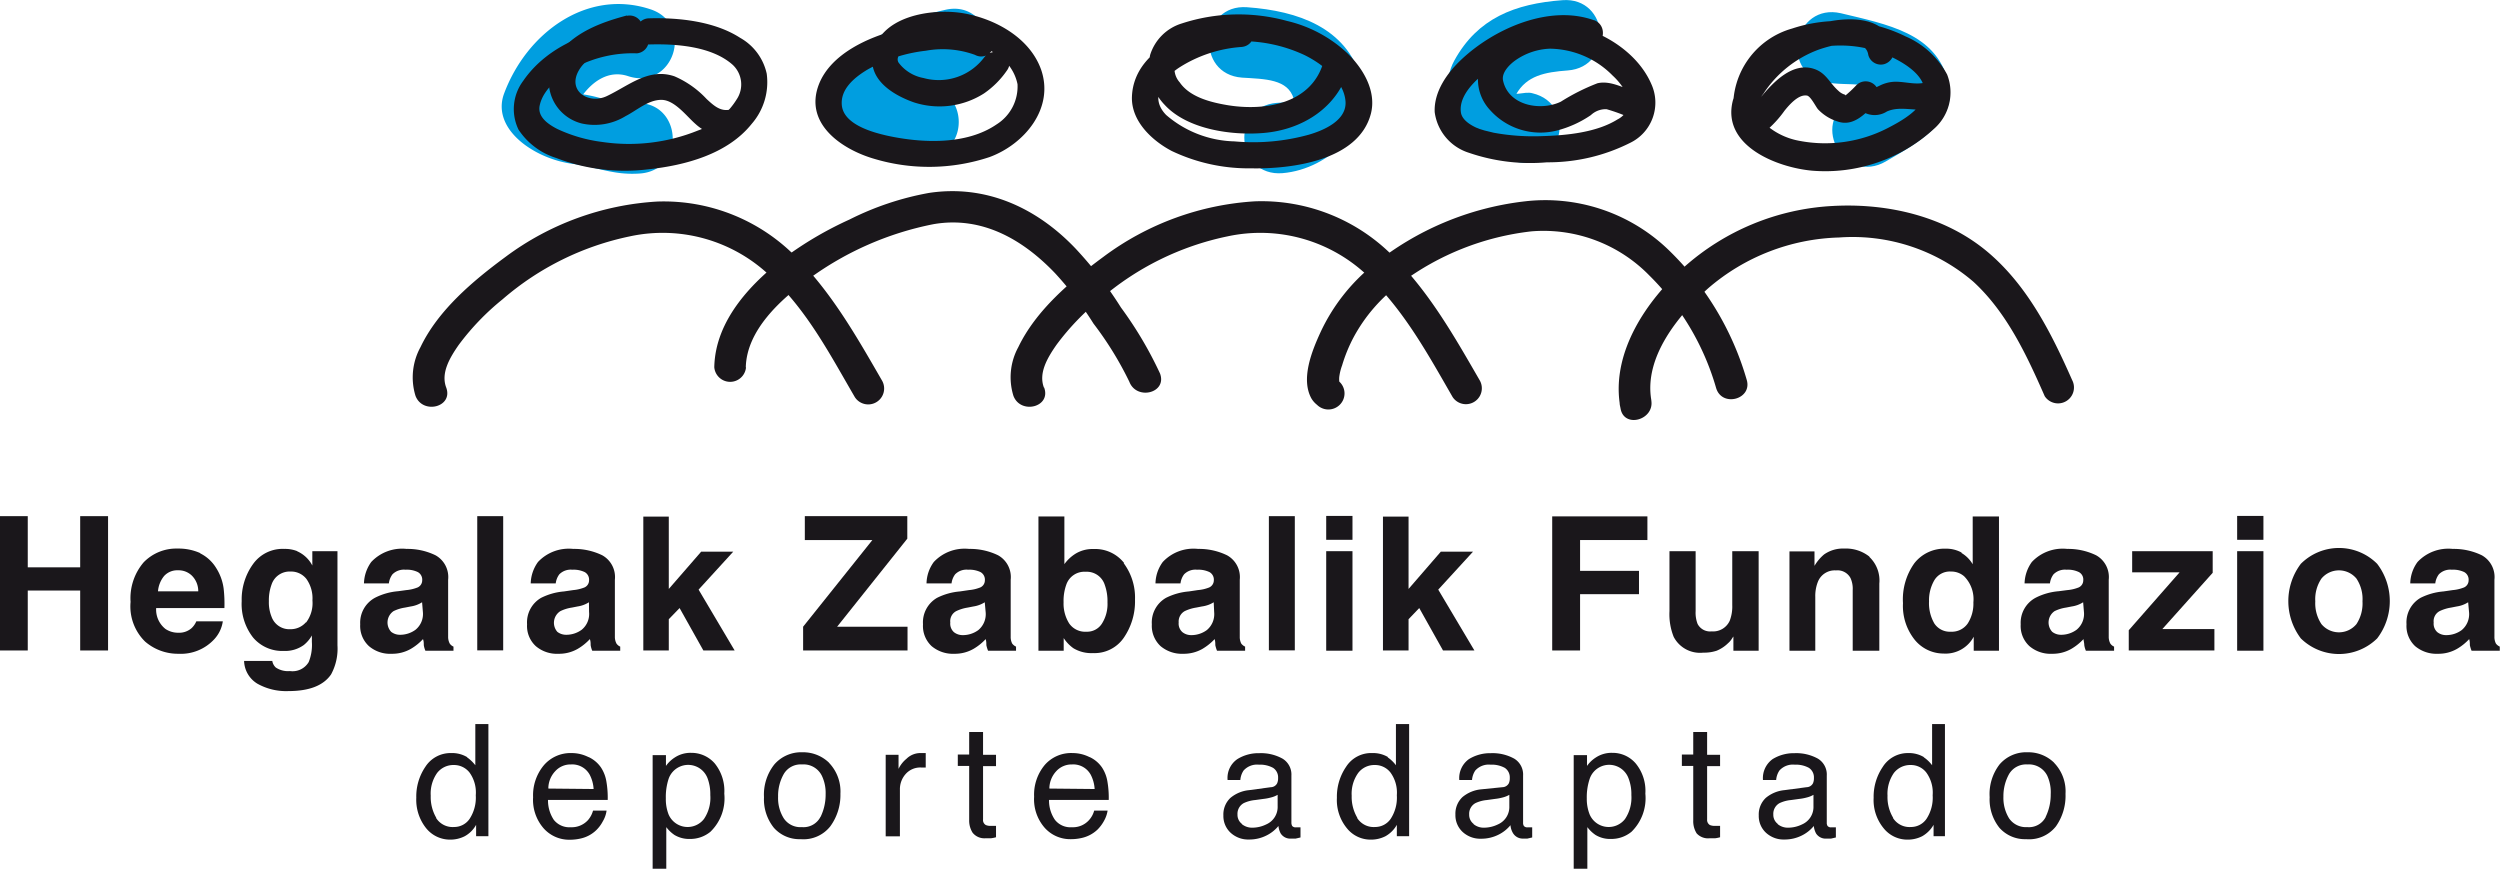 <svg id="Capa_1" data-name="Capa 1" xmlns="http://www.w3.org/2000/svg" viewBox="0 0 219.8 76.37"><defs><style>.cls-1{fill:#1a171b;}.cls-2{fill:#009ee0;}.cls-3{fill:none;stroke:#009ee0;stroke-miterlimit:3.86;stroke-width:0.41px;}</style></defs><polygon class="cls-1" points="7.05 45.38 7.05 49.88 2.44 49.88 2.44 45.38 0 45.38 0 57.19 2.44 57.19 2.44 51.92 7.05 51.92 7.05 57.19 9.5 57.19 9.5 45.38 7.05 45.38"/><path class="cls-1" d="M17.58,48.43A3.42,3.42,0,0,1,19,49.72a4.42,4.42,0,0,1,.66,1.8,11.63,11.63,0,0,1,.07,1.73h-6a2.17,2.17,0,0,0,.82,1.84,2,2,0,0,0,1.14.33,1.65,1.65,0,0,0,1.15-.4,1.77,1.77,0,0,0,.42-.6h2.33A2.93,2.93,0,0,1,18.83,56a4,4,0,0,1-3.14,1.27,4.41,4.41,0,0,1-2.93-1.07,4.33,4.33,0,0,1-1.28-3.49,4.86,4.86,0,0,1,1.15-3.48,4,4,0,0,1,3-1.21,4.66,4.66,0,0,1,2,.41m-3.2,2a2.44,2.44,0,0,0-.54,1.35h3.54a1.92,1.92,0,0,0-.55-1.37,1.67,1.67,0,0,0-1.22-.48,1.57,1.57,0,0,0-1.23.5" transform="translate(0 0.21)"/><path class="cls-1" d="M26.11,48.25a2.77,2.77,0,0,1,1.35,1.26V48.25h2.21v8.28a4.73,4.73,0,0,1-.56,2.55q-1,1.47-3.75,1.47a5.15,5.15,0,0,1-2.73-.65,2.42,2.42,0,0,1-1.17-2h2.48a1,1,0,0,0,.31.58,1.93,1.93,0,0,0,1.24.31A1.65,1.65,0,0,0,27.14,58a4,4,0,0,0,.28-1.78v-.56a2.91,2.91,0,0,1-.71.84,2.8,2.8,0,0,1-1.77.52,3.35,3.35,0,0,1-2.69-1.18,4.77,4.77,0,0,1-1-3.2,5.32,5.32,0,0,1,1-3.26A3.19,3.19,0,0,1,25,48.05a2.9,2.9,0,0,1,1.14.2m.78,6.26a2.82,2.82,0,0,0,.55-1.93,2.94,2.94,0,0,0-.53-1.89,1.71,1.71,0,0,0-1.4-.65,1.67,1.67,0,0,0-1.66,1.13,4,4,0,0,0-.24,1.48A3.35,3.35,0,0,0,23.87,54a1.66,1.66,0,0,0,1.66,1.11,1.78,1.78,0,0,0,1.36-.6" transform="translate(0 0.21)"/><path class="cls-1" d="M35.73,51.67a3.38,3.38,0,0,0,.9-.2.68.68,0,0,0,.49-.65.76.76,0,0,0-.38-.73,2.19,2.19,0,0,0-1.08-.21,1.42,1.42,0,0,0-1.15.4,1.63,1.63,0,0,0-.32.8H32a3.36,3.36,0,0,1,.64-1.88,3.72,3.72,0,0,1,3.11-1.15,5.62,5.62,0,0,1,2.54.56,2.19,2.19,0,0,1,1.11,2.15v4c0,.28,0,.62,0,1a1.26,1.26,0,0,0,.14.61.75.75,0,0,0,.33.27V57H37.4a2,2,0,0,1-.14-.49c0-.16,0-.34-.07-.53a4.64,4.64,0,0,1-1.09.87,3.28,3.28,0,0,1-1.66.42,2.86,2.86,0,0,1-2-.67,2.4,2.4,0,0,1-.77-1.92A2.49,2.49,0,0,1,33,52.33a5.47,5.47,0,0,1,2-.56Zm1.38,1.07a2.54,2.54,0,0,1-1,.37l-.51.1a3.43,3.43,0,0,0-1,.31,1.21,1.21,0,0,0-.21,1.82,1.25,1.25,0,0,0,.79.26,2.29,2.29,0,0,0,1.35-.44,1.79,1.79,0,0,0,.65-1.57Z" transform="translate(0 0.21)"/><rect class="cls-1" x="41.96" y="45.38" width="2.28" height="11.8"/><path class="cls-1" d="M50.4,51.67a3.38,3.38,0,0,0,.9-.2.68.68,0,0,0,.49-.65.76.76,0,0,0-.38-.73,2.24,2.24,0,0,0-1.09-.21,1.41,1.41,0,0,0-1.14.4,1.63,1.63,0,0,0-.32.8h-2.2a3.36,3.36,0,0,1,.64-1.88,3.71,3.71,0,0,1,3.1-1.15,5.63,5.63,0,0,1,2.55.56,2.19,2.19,0,0,1,1.11,2.15v4c0,.28,0,.62,0,1a1.26,1.26,0,0,0,.14.61.75.75,0,0,0,.33.27V57H52.07a2,2,0,0,1-.14-.49c0-.16,0-.34-.07-.53a4.64,4.64,0,0,1-1.09.87,3.28,3.28,0,0,1-1.66.42,2.86,2.86,0,0,1-2-.67,2.4,2.4,0,0,1-.77-1.92,2.49,2.49,0,0,1,1.24-2.33,5.47,5.47,0,0,1,2-.56Zm1.38,1.07a2.54,2.54,0,0,1-1,.37l-.51.1a3.43,3.43,0,0,0-1,.31A1.21,1.21,0,0,0,49,55.34a1.25,1.25,0,0,0,.79.26,2.29,2.29,0,0,0,1.35-.44,1.79,1.79,0,0,0,.65-1.57Z" transform="translate(0 0.21)"/><polygon class="cls-1" points="56.56 45.42 58.8 45.42 58.8 51.78 61.65 48.5 64.47 48.5 61.42 51.84 64.59 57.19 61.84 57.19 59.75 53.46 58.8 54.44 58.8 57.19 56.56 57.19 56.56 45.42"/><polygon class="cls-1" points="70.61 55.1 76.7 47.48 70.76 47.48 70.76 45.38 79.77 45.38 79.77 47.36 73.6 55.1 79.79 55.1 79.79 57.19 70.61 57.19 70.61 55.1"/><path class="cls-1" d="M85.2,51.67a3.38,3.38,0,0,0,.9-.2.68.68,0,0,0,.49-.65.76.76,0,0,0-.38-.73,2.24,2.24,0,0,0-1.09-.21,1.4,1.4,0,0,0-1.14.4,1.63,1.63,0,0,0-.32.8h-2.2a3.28,3.28,0,0,1,.64-1.88,3.71,3.71,0,0,1,3.1-1.15,5.63,5.63,0,0,1,2.55.56,2.19,2.19,0,0,1,1.11,2.15v4c0,.28,0,.62,0,1a1.28,1.28,0,0,0,.13.61.85.85,0,0,0,.34.27V57H86.87a2.7,2.7,0,0,1-.15-.49c0-.16,0-.34-.06-.53a4.64,4.64,0,0,1-1.09.87,3.28,3.28,0,0,1-1.66.42,2.91,2.91,0,0,1-2-.67,2.42,2.42,0,0,1-.76-1.92,2.49,2.49,0,0,1,1.24-2.33,5.47,5.47,0,0,1,2-.56Zm1.38,1.07a2.54,2.54,0,0,1-1,.37l-.51.1a3.62,3.62,0,0,0-1,.31,1,1,0,0,0-.52,1,1,1,0,0,0,.32.85,1.23,1.23,0,0,0,.79.26,2.29,2.29,0,0,0,1.35-.44,1.82,1.82,0,0,0,.65-1.57Z" transform="translate(0 0.21)"/><path class="cls-1" d="M96.88,54.62a3.21,3.21,0,0,0,.49-1.87,4.22,4.22,0,0,0-.24-1.54,1.66,1.66,0,0,0-1.68-1.15,1.68,1.68,0,0,0-1.7,1.13,4.2,4.2,0,0,0-.24,1.55A3.28,3.28,0,0,0,94,54.6a1.71,1.71,0,0,0,1.52.73,1.54,1.54,0,0,0,1.36-.71m1.91-5.32a5.05,5.05,0,0,1,1,3.21,5.64,5.64,0,0,1-1,3.37,3.12,3.12,0,0,1-2.69,1.33,3.06,3.06,0,0,1-1.73-.43,3.32,3.32,0,0,1-.85-.89V57H91.3V45.2h2.28v4.19a3.48,3.48,0,0,1,1-.93,2.88,2.88,0,0,1,1.57-.4,3.24,3.24,0,0,1,2.69,1.24" transform="translate(0 0.21)"/><path class="cls-1" d="M105.32,51.67a3.38,3.38,0,0,0,.91-.2.69.69,0,0,0,.49-.65.76.76,0,0,0-.38-.73,2.24,2.24,0,0,0-1.09-.21,1.4,1.4,0,0,0-1.14.4,1.63,1.63,0,0,0-.32.8h-2.2a3.28,3.28,0,0,1,.64-1.88,3.7,3.7,0,0,1,3.1-1.15,5.63,5.63,0,0,1,2.55.56A2.19,2.19,0,0,1,109,50.76v4c0,.28,0,.62,0,1a1.28,1.28,0,0,0,.13.61.85.85,0,0,0,.34.27V57H107a2.7,2.7,0,0,1-.15-.49c0-.16,0-.34-.06-.53a4.85,4.85,0,0,1-1.09.87,3.3,3.3,0,0,1-1.66.42,2.91,2.91,0,0,1-2-.67,2.43,2.43,0,0,1-.77-1.92,2.49,2.49,0,0,1,1.25-2.33,5.47,5.47,0,0,1,2-.56Zm1.39,1.07a2.58,2.58,0,0,1-.44.22,2.73,2.73,0,0,1-.6.15l-.51.1a3.62,3.62,0,0,0-1,.31,1.05,1.05,0,0,0-.53,1,1,1,0,0,0,.33.85,1.23,1.23,0,0,0,.79.26,2.29,2.29,0,0,0,1.35-.44,1.82,1.82,0,0,0,.65-1.57Z" transform="translate(0 0.21)"/><rect class="cls-1" x="111.56" y="45.38" width="2.28" height="11.8"/><path class="cls-1" d="M116.6,48.25h2.31V57H116.6Zm2.31-1H116.6v-2.1h2.31Z" transform="translate(0 0.21)"/><polygon class="cls-1" points="121.59 45.42 123.84 45.42 123.84 51.78 126.68 48.5 129.51 48.5 126.45 51.84 129.63 57.19 126.87 57.19 124.78 53.46 123.84 54.44 123.84 57.19 121.59 57.19 121.59 45.42"/><polygon class="cls-1" points="136.47 45.4 144.84 45.4 144.84 47.48 138.92 47.48 138.92 50.19 144.1 50.19 144.1 52.24 138.92 52.24 138.92 57.19 136.47 57.19 136.47 45.4"/><path class="cls-1" d="M149.08,48.25v5.27a2.74,2.74,0,0,0,.17,1.12,1.23,1.23,0,0,0,1.23.66,1.6,1.6,0,0,0,1.6-.94A3.48,3.48,0,0,0,152.3,53V48.25h2.32V57H152.4V55.75s-.08.11-.16.24a1.73,1.73,0,0,1-.31.35,3.11,3.11,0,0,1-1,.66,3.44,3.44,0,0,1-1.17.17,2.61,2.61,0,0,1-2.61-1.39,5.35,5.35,0,0,1-.37-2.26V48.25Z" transform="translate(0 0.21)"/><path class="cls-1" d="M164.36,48.76a2.85,2.85,0,0,1,.87,2.34V57h-2.34V51.67a2.26,2.26,0,0,0-.19-1.05,1.29,1.29,0,0,0-1.28-.68,1.59,1.59,0,0,0-1.59,1,3.38,3.38,0,0,0-.23,1.33V57h-2.27V48.27h2.2v1.27a3.86,3.86,0,0,1,.84-1,2.87,2.87,0,0,1,1.78-.52,3.31,3.31,0,0,1,2.21.71" transform="translate(0 0.21)"/><path class="cls-1" d="M173,54.61a3.22,3.22,0,0,0,.5-1.86,2.86,2.86,0,0,0-.81-2.29,1.72,1.72,0,0,0-1.15-.42,1.59,1.59,0,0,0-1.47.76,3.51,3.51,0,0,0-.47,1.87,3.55,3.55,0,0,0,.47,1.94,1.63,1.63,0,0,0,1.45.72,1.7,1.7,0,0,0,1.48-.72m-.56-6.21a2.78,2.78,0,0,1,1,1V45.2h2.31V57h-2.22V55.77a2.81,2.81,0,0,1-2.66,1.48A3.27,3.27,0,0,1,168.31,56a4.76,4.76,0,0,1-1-3.18,5.47,5.47,0,0,1,1-3.51,3.35,3.35,0,0,1,2.76-1.28,2.78,2.78,0,0,1,1.41.35" transform="translate(0 0.21)"/><path class="cls-1" d="M181.77,51.67a3.38,3.38,0,0,0,.9-.2.68.68,0,0,0,.49-.65.74.74,0,0,0-.38-.73,2.19,2.19,0,0,0-1.08-.21,1.42,1.42,0,0,0-1.15.4,1.63,1.63,0,0,0-.32.8H178a3.36,3.36,0,0,1,.64-1.88,3.72,3.72,0,0,1,3.11-1.15,5.62,5.62,0,0,1,2.54.56,2.19,2.19,0,0,1,1.11,2.15v4c0,.28,0,.62,0,1a1.26,1.26,0,0,0,.14.61.75.75,0,0,0,.33.27V57h-2.48a2,2,0,0,1-.14-.49c0-.16-.05-.34-.07-.53a4.64,4.64,0,0,1-1.09.87,3.28,3.28,0,0,1-1.66.42,2.86,2.86,0,0,1-2-.67,2.4,2.4,0,0,1-.77-1.92A2.49,2.49,0,0,1,179,52.33a5.47,5.47,0,0,1,2-.56Zm1.38,1.07a2.54,2.54,0,0,1-1,.37l-.51.1a3.43,3.43,0,0,0-1,.31,1.21,1.21,0,0,0-.21,1.82,1.25,1.25,0,0,0,.79.26,2.29,2.29,0,0,0,1.35-.44,1.79,1.79,0,0,0,.65-1.57Z" transform="translate(0 0.21)"/><polygon class="cls-1" points="187.46 50.32 187.46 48.46 194.54 48.46 194.54 50.36 190.11 55.31 194.69 55.31 194.69 57.19 187.16 57.19 187.16 55.41 191.63 50.32 187.46 50.32"/><path class="cls-1" d="M196.69,48.25H199V57h-2.31Zm2.31-1h-2.31v-2.1H199Z" transform="translate(0 0.21)"/><path class="cls-1" d="M209,55.92a4.79,4.79,0,0,1-6.71,0,5.44,5.44,0,0,1,0-6.56,4.74,4.74,0,0,1,6.71,0,5.4,5.4,0,0,1,0,6.56m-1.82-1.26a3.31,3.31,0,0,0,.53-2,3.25,3.25,0,0,0-.53-2,2,2,0,0,0-3.08,0,3.25,3.25,0,0,0-.54,2,3.31,3.31,0,0,0,.54,2,2,2,0,0,0,3.08,0" transform="translate(0 0.21)"/><path class="cls-1" d="M215.65,51.67a3.38,3.38,0,0,0,.9-.2.68.68,0,0,0,.49-.65.76.76,0,0,0-.38-.73,2.24,2.24,0,0,0-1.09-.21,1.4,1.4,0,0,0-1.14.4,1.63,1.63,0,0,0-.32.8h-2.2a3.28,3.28,0,0,1,.64-1.88,3.71,3.71,0,0,1,3.1-1.15,5.63,5.63,0,0,1,2.55.56,2.19,2.19,0,0,1,1.11,2.15v4c0,.28,0,.62,0,1a1.28,1.28,0,0,0,.13.61.85.85,0,0,0,.34.27V57h-2.48a2.7,2.7,0,0,1-.15-.49c0-.16,0-.34-.06-.53a4.64,4.64,0,0,1-1.09.87,3.28,3.28,0,0,1-1.66.42,2.91,2.91,0,0,1-2-.67,2.42,2.42,0,0,1-.76-1.92,2.49,2.49,0,0,1,1.24-2.33,5.47,5.47,0,0,1,2-.56ZM217,52.74a2.54,2.54,0,0,1-1,.37l-.51.1a3.62,3.62,0,0,0-1,.31,1,1,0,0,0-.52,1,1,1,0,0,0,.32.85,1.23,1.23,0,0,0,.79.26,2.29,2.29,0,0,0,1.35-.44,1.82,1.82,0,0,0,.65-1.57Z" transform="translate(0 0.21)"/><path class="cls-1" d="M41.06,66.37a3.5,3.5,0,0,1,.73.7V63.45h1.15v9.86H41.86v-1a2.54,2.54,0,0,1-1,1,2.79,2.79,0,0,1-1.32.3,2.69,2.69,0,0,1-2.07-1,4,4,0,0,1-.87-2.68,4.63,4.63,0,0,1,.79-2.71A2.63,2.63,0,0,1,39.68,66a2.57,2.57,0,0,1,1.38.35m-2.71,5.37a1.72,1.72,0,0,0,1.57.78,1.64,1.64,0,0,0,1.37-.72,3.4,3.4,0,0,0,.54-2.07,3,3,0,0,0-.55-2,1.73,1.73,0,0,0-1.37-.66,1.81,1.81,0,0,0-1.48.7,3.14,3.14,0,0,0-.56,2,3.61,3.61,0,0,0,.48,1.93" transform="translate(0 0.21)"/><path class="cls-1" d="M52.19,69.16a3.1,3.1,0,0,0-.34-1.25A1.75,1.75,0,0,0,50.2,67a1.81,1.81,0,0,0-1.39.6,2.22,2.22,0,0,0-.6,1.52Zm-.44-2.81a2.7,2.7,0,0,1,1.09.92,3.17,3.17,0,0,1,.48,1.27,8.29,8.29,0,0,1,.11,1.58H48.18a3.08,3.08,0,0,0,.51,1.75,1.74,1.74,0,0,0,1.49.65,1.93,1.93,0,0,0,1.51-.62,2.14,2.14,0,0,0,.45-.84h1.19A2.47,2.47,0,0,1,53,72a3.07,3.07,0,0,1-.59.79,2.85,2.85,0,0,1-1.35.72,4.22,4.22,0,0,1-1,.11,3,3,0,0,1-2.26-1,3.8,3.8,0,0,1-.93-2.73,4.12,4.12,0,0,1,.93-2.8A3.09,3.09,0,0,1,50.27,66a3.26,3.26,0,0,1,1.48.36" transform="translate(0 0.21)"/><path class="cls-1" d="M57.38,66.18h1.17v.95a2.78,2.78,0,0,1,.79-.75,2.5,2.5,0,0,1,1.43-.4,2.71,2.71,0,0,1,2.07.93,3.84,3.84,0,0,1,.84,2.66,4.09,4.09,0,0,1-1.22,3.35,2.78,2.78,0,0,1-1.8.63,2.5,2.5,0,0,1-1.36-.35,3,3,0,0,1-.72-.69v3.66h-1.2Zm4.51,5.62a3.32,3.32,0,0,0,.56-2.11,4,4,0,0,0-.24-1.47,1.82,1.82,0,0,0-3.43.06,5.11,5.11,0,0,0-.24,1.7,3.71,3.71,0,0,0,.24,1.41,1.82,1.82,0,0,0,3.11.41" transform="translate(0 0.21)"/><path class="cls-1" d="M72.89,66.86a3.64,3.64,0,0,1,1,2.72A4.66,4.66,0,0,1,73,72.44a3,3,0,0,1-2.61,1.13,3,3,0,0,1-2.35-1,4,4,0,0,1-.87-2.69A4.27,4.27,0,0,1,68.08,67a3.12,3.12,0,0,1,2.47-1.07,3.27,3.27,0,0,1,2.34.92m-.75,4.77a4.47,4.47,0,0,0,.45-2A3.5,3.5,0,0,0,72.26,68a1.79,1.79,0,0,0-1.75-1,1.72,1.72,0,0,0-1.6.84,3.88,3.88,0,0,0-.5,2,3.34,3.34,0,0,0,.5,1.9,1.76,1.76,0,0,0,1.59.77,1.67,1.67,0,0,0,1.64-.91" transform="translate(0 0.21)"/><path class="cls-1" d="M77.87,66.15H79v1.24a2.58,2.58,0,0,1,.69-.88A1.75,1.75,0,0,1,81,66h.11l.28,0v1.27l-.2,0H81a1.71,1.71,0,0,0-1.39.59,2,2,0,0,0-.49,1.34v4.12H77.87Z" transform="translate(0 0.21)"/><path class="cls-1" d="M85.21,64.15h1.22v2h1.14v1H86.43v4.68a.5.5,0,0,0,.25.5,1.07,1.07,0,0,0,.47.07h.19l.23,0v1a2.85,2.85,0,0,1-.44.09c-.14,0-.3,0-.48,0A1.32,1.32,0,0,1,85.51,73a2,2,0,0,1-.3-1.13V67.13h-1v-1h1Z" transform="translate(0 0.21)"/><path class="cls-1" d="M96.24,69.16a3.1,3.1,0,0,0-.34-1.25A1.75,1.75,0,0,0,94.25,67a1.82,1.82,0,0,0-1.39.6,2.26,2.26,0,0,0-.6,1.52Zm-.44-2.81a2.7,2.7,0,0,1,1.09.92,3.17,3.17,0,0,1,.48,1.27,8.29,8.29,0,0,1,.11,1.58H92.23a3,3,0,0,0,.52,1.75,1.73,1.73,0,0,0,1.49.65,1.89,1.89,0,0,0,1.5-.62,2,2,0,0,0,.46-.84h1.18a2.64,2.64,0,0,1-.31.89,3.32,3.32,0,0,1-.59.79,2.93,2.93,0,0,1-1.36.72,4.2,4.2,0,0,1-1,.11,3,3,0,0,1-2.27-1,3.8,3.8,0,0,1-.93-2.73,4.07,4.07,0,0,1,.94-2.8A3.07,3.07,0,0,1,94.32,66a3.26,3.26,0,0,1,1.48.36" transform="translate(0 0.21)"/><path class="cls-1" d="M111.74,69a.63.63,0,0,0,.55-.35,1.08,1.08,0,0,0,.08-.46,1,1,0,0,0-.44-.89,2.39,2.39,0,0,0-1.25-.28,1.59,1.59,0,0,0-1.34.51,1.72,1.72,0,0,0-.29.84h-1.12a2,2,0,0,1,.86-1.84,3.5,3.5,0,0,1,1.92-.52,3.91,3.91,0,0,1,2.05.48,1.63,1.63,0,0,1,.78,1.49v4.13a.6.6,0,0,0,.07.3.39.39,0,0,0,.33.12h.18l.22,0v.89l-.43.1-.4,0a1,1,0,0,1-.91-.45,1.78,1.78,0,0,1-.2-.66,3.18,3.18,0,0,1-1.06.84,3.33,3.33,0,0,1-1.52.35,2.28,2.28,0,0,1-1.63-.6,2,2,0,0,1-.63-1.52,2,2,0,0,1,.62-1.54,3,3,0,0,1,1.64-.68Zm-2.54,3.26a1.42,1.42,0,0,0,.9.3,2.78,2.78,0,0,0,1.23-.29,1.67,1.67,0,0,0,1-1.6v-1a2.18,2.18,0,0,1-.57.23,4.28,4.28,0,0,1-.68.13l-.73.1a3,3,0,0,0-1,.27,1.07,1.07,0,0,0-.55,1,1,1,0,0,0,.38.82" transform="translate(0 0.21)"/><path class="cls-1" d="M122,66.37a3.08,3.08,0,0,1,.73.7V63.45h1.16v9.86h-1.08v-1a2.61,2.61,0,0,1-1,1,2.79,2.79,0,0,1-1.32.3,2.66,2.66,0,0,1-2.07-1,3.9,3.9,0,0,1-.88-2.68,4.64,4.64,0,0,1,.8-2.71A2.61,2.61,0,0,1,120.66,66a2.56,2.56,0,0,1,1.37.35m-2.7,5.37a1.72,1.72,0,0,0,1.57.78,1.65,1.65,0,0,0,1.37-.72,3.4,3.4,0,0,0,.54-2.07,3,3,0,0,0-.56-2,1.71,1.71,0,0,0-1.37-.66,1.79,1.79,0,0,0-1.47.7,3.14,3.14,0,0,0-.57,2,3.61,3.61,0,0,0,.49,1.93" transform="translate(0 0.21)"/><path class="cls-1" d="M132.1,69a.65.65,0,0,0,.56-.35,1.08,1.08,0,0,0,.08-.46,1,1,0,0,0-.44-.89,2.39,2.39,0,0,0-1.25-.28,1.59,1.59,0,0,0-1.34.51,1.72,1.72,0,0,0-.29.84H128.3a2.06,2.06,0,0,1,.85-1.84,3.54,3.54,0,0,1,1.92-.52,3.93,3.93,0,0,1,2.06.48,1.63,1.63,0,0,1,.78,1.49v4.13a.51.51,0,0,0,.07.3.39.39,0,0,0,.33.12h.18l.22,0v.89l-.43.1-.4,0A1,1,0,0,1,133,73a1.61,1.61,0,0,1-.2-.66,3.18,3.18,0,0,1-1.06.84,3.36,3.36,0,0,1-1.52.35,2.28,2.28,0,0,1-1.63-.6,2,2,0,0,1-.63-1.52,2,2,0,0,1,.62-1.54,3,3,0,0,1,1.63-.68Zm-2.53,3.26a1.4,1.4,0,0,0,.9.3,2.81,2.81,0,0,0,1.23-.29,1.67,1.67,0,0,0,1-1.6v-1a2.18,2.18,0,0,1-.57.23,4.39,4.39,0,0,1-.69.13l-.72.1a3,3,0,0,0-1,.27,1.07,1.07,0,0,0-.55,1,1,1,0,0,0,.38.82" transform="translate(0 0.21)"/><path class="cls-1" d="M138.36,66.18h1.17v.95a2.78,2.78,0,0,1,.79-.75,2.5,2.5,0,0,1,1.43-.4,2.67,2.67,0,0,1,2.06.93,3.8,3.8,0,0,1,.85,2.66,4.13,4.13,0,0,1-1.22,3.35,2.79,2.79,0,0,1-1.81.63,2.46,2.46,0,0,1-1.35-.35,3,3,0,0,1-.72-.69v3.66h-1.2Zm4.51,5.62a3.38,3.38,0,0,0,.56-2.11,3.83,3.83,0,0,0-.25-1.47,1.81,1.81,0,0,0-3.42.06,5.09,5.09,0,0,0-.25,1.7,3.7,3.7,0,0,0,.25,1.41,1.82,1.82,0,0,0,3.11.41" transform="translate(0 0.21)"/><path class="cls-1" d="M148.87,64.15h1.22v2h1.14v1h-1.14v4.68a.52.52,0,0,0,.25.5,1.1,1.1,0,0,0,.47.07H151l.23,0v1a2.72,2.72,0,0,1-.43.09c-.15,0-.31,0-.48,0a1.35,1.35,0,0,1-1.15-.43,2,2,0,0,1-.3-1.13V67.13h-1v-1h1Z" transform="translate(0 0.21)"/><path class="cls-1" d="M158.84,69a.64.64,0,0,0,.56-.35,1.08,1.08,0,0,0,.08-.46,1,1,0,0,0-.44-.89,2.39,2.39,0,0,0-1.25-.28,1.59,1.59,0,0,0-1.34.51,1.72,1.72,0,0,0-.29.84H155a2.06,2.06,0,0,1,.85-1.84,3.54,3.54,0,0,1,1.92-.52,3.93,3.93,0,0,1,2.06.48,1.63,1.63,0,0,1,.78,1.49v4.13a.51.51,0,0,0,.07.3.39.39,0,0,0,.33.12h.18l.22,0v.89l-.43.1-.4,0a1,1,0,0,1-.91-.45,1.78,1.78,0,0,1-.2-.66,3.18,3.18,0,0,1-1.06.84,3.36,3.36,0,0,1-1.52.35,2.28,2.28,0,0,1-1.63-.6,2,2,0,0,1-.63-1.52,2,2,0,0,1,.62-1.54,3,3,0,0,1,1.63-.68Zm-2.53,3.26a1.4,1.4,0,0,0,.9.3,2.78,2.78,0,0,0,1.23-.29,1.67,1.67,0,0,0,1-1.6v-1a2.18,2.18,0,0,1-.57.23,4.28,4.28,0,0,1-.68.13l-.73.1a3,3,0,0,0-1,.27,1.07,1.07,0,0,0-.55,1,1,1,0,0,0,.38.82" transform="translate(0 0.21)"/><path class="cls-1" d="M169.14,66.37a3.08,3.08,0,0,1,.73.7V63.45H171v9.86H170v-1a2.68,2.68,0,0,1-1,1,2.79,2.79,0,0,1-1.32.3,2.66,2.66,0,0,1-2.07-1,3.9,3.9,0,0,1-.88-2.68,4.64,4.64,0,0,1,.8-2.71A2.6,2.6,0,0,1,167.76,66a2.57,2.57,0,0,1,1.38.35m-2.7,5.37a1.72,1.72,0,0,0,1.57.78,1.65,1.65,0,0,0,1.37-.72,3.4,3.4,0,0,0,.54-2.07,3,3,0,0,0-.56-2,1.71,1.71,0,0,0-1.37-.66,1.82,1.82,0,0,0-1.48.7,3.2,3.2,0,0,0-.56,2,3.52,3.52,0,0,0,.49,1.93" transform="translate(0 0.21)"/><path class="cls-1" d="M180.6,66.86a3.61,3.61,0,0,1,1,2.72,4.66,4.66,0,0,1-.84,2.86,3,3,0,0,1-2.62,1.13,3,3,0,0,1-2.35-1,4,4,0,0,1-.86-2.69A4.27,4.27,0,0,1,175.8,67a3.08,3.08,0,0,1,2.46-1.07,3.24,3.24,0,0,1,2.34.92m-.75,4.77a4.47,4.47,0,0,0,.45-2A3.5,3.5,0,0,0,180,68a1.8,1.8,0,0,0-1.75-1,1.74,1.74,0,0,0-1.61.84,4,4,0,0,0-.5,2,3.42,3.42,0,0,0,.5,1.9,1.79,1.79,0,0,0,1.6.77,1.65,1.65,0,0,0,1.63-.91" transform="translate(0 0.21)"/><path class="cls-2" d="M55.29,6.29c-1.84-.61-3.43.5-4.48,2.1a.47.47,0,0,1,.35-.11c1.82.24,2.85.93,4.67.79,3.85-.29,4.28,5.48.43,5.77C54,15,52.71,14.32,50.43,14c-3.22-.39-7-2.9-5.93-5.88C46.46,2.82,51.69-1,57.12.8,60.78,2,59,7.51,55.29,6.29" transform="translate(0 0.21)"/><path class="cls-3" d="M55.29,6.29c-1.84-.61-3.43.5-4.48,2.1a.47.47,0,0,1,.35-.11c1.82.24,2.85.93,4.67.79,3.85-.29,4.28,5.48.43,5.77C54,15,52.71,14.32,50.43,14c-3.22-.39-7-2.9-5.93-5.88C46.46,2.82,51.69-1,57.12.8,60.78,2,59,7.51,55.29,6.29Z" transform="translate(0 0.21)"/><path class="cls-2" d="M84.43,6.49A10.83,10.83,0,0,0,81,7.61c3.86-.25,4.23,5.52.38,5.78-3.48.22-8-2-7.21-5.43,1-4.34,4.65-6.12,9-7.11,3.76-.86,5,4.78,1.29,5.64M80.22,8.32a2.75,2.75,0,0,0-.45,1l0,.16a8.78,8.78,0,0,1,.49-1.17" transform="translate(0 0.21)"/><path class="cls-3" d="M84.43,6.49A10.83,10.83,0,0,0,81,7.61c3.86-.25,4.23,5.52.38,5.78-3.48.22-8-2-7.21-5.43,1-4.34,4.65-6.12,9-7.11C86.9,0,88.19,5.63,84.43,6.49ZM80.22,8.32a2.75,2.75,0,0,0-.45,1l0,.16A8.78,8.78,0,0,1,80.22,8.32Z" transform="translate(0 0.21)"/><path class="cls-2" d="M109.62.63c4.5.32,8.57,1.8,9.85,6.09,1.21,3.89-2.64,7.75-6.73,8.09-3.85.31-4.32-5.45-.48-5.77.7-.06,1.88,0,1.68-.63-.57-1.9-2.74-1.87-4.73-2-3.85-.27-3.44-6.05.41-5.77" transform="translate(0 0.21)"/><path class="cls-3" d="M109.62.63c4.5.32,8.57,1.8,9.85,6.09,1.21,3.89-2.64,7.75-6.73,8.09-3.85.31-4.32-5.45-.48-5.77.7-.06,1.88,0,1.68-.63-.57-1.9-2.74-1.87-4.73-2C105.36,6.13,105.77.35,109.62.63Z" transform="translate(0 0.21)"/><path class="cls-2" d="M137.82,5.78c-2,.15-3.72.45-4.71,2.22-.29.54,1,0,1.58.19,3.75.9,2.4,6.53-1.35,5.62s-7.18-5.19-5.29-8.61c2-3.63,5.19-4.88,9.34-5.19,3.84-.29,4.28,5.48.43,5.77" transform="translate(0 0.21)"/><path class="cls-3" d="M137.82,5.78c-2,.15-3.72.45-4.71,2.22-.29.54,1,0,1.58.19,3.75.9,2.4,6.53-1.35,5.62s-7.18-5.19-5.29-8.61c2-3.63,5.19-4.88,9.34-5.19C141.23-.28,141.67,5.49,137.82,5.78Z" transform="translate(0 0.21)"/><path class="cls-2" d="M161.79,1.15c4.15,1,8.24,1.74,9.29,5.84.87,3.29-2.41,5.08-5.39,6.82-3.34,1.94-6.25-3.06-2.92-5,.94-.55,3,.67,2.71-.36-.5-2-3-1.2-5-1.65-3.76-.86-2.48-6.5,1.29-5.65" transform="translate(0 0.21)"/><path class="cls-3" d="M161.79,1.15c4.15,1,8.24,1.74,9.29,5.84.87,3.29-2.41,5.08-5.39,6.82-3.34,1.94-6.25-3.06-2.92-5,.94-.55,3,.67,2.71-.36-.5-2-3-1.2-5-1.65C156.74,5.94,158,.3,161.79,1.15Z" transform="translate(0 0.21)"/><path class="cls-1" d="M65.57,32.1c.07-3.3,3.09-6,5.57-7.81A27.55,27.55,0,0,1,82.07,19.5c4.27-.74,7.87,1.35,10.71,4.33a29.86,29.86,0,0,1,3.36,4.41,29.65,29.65,0,0,1,3.15,5.11c.64,1.67,3.34,1,2.7-.72a33.77,33.77,0,0,0-3.44-5.81,34.07,34.07,0,0,0-4-5.19c-3.41-3.58-7.87-5.63-12.86-4.88a25.61,25.61,0,0,0-7,2.34,31.48,31.48,0,0,0-5.37,3.1c-3.17,2.34-6.44,5.71-6.52,9.89a1.4,1.4,0,0,0,2.79,0" transform="translate(0 0.21)"/><path class="cls-1" d="M91.78,33.86c-.48-1.27.3-2.6,1.11-3.76a21.93,21.93,0,0,1,3.84-4,24.78,24.78,0,0,1,11.2-5.53,13.67,13.67,0,0,1,12.45,3.6c3.12,3,5.21,6.84,7.33,10.52a1.4,1.4,0,0,0,2.41-1.42c-2.17-3.76-4.34-7.6-7.41-10.72a16.26,16.26,0,0,0-12.37-5.06A24.77,24.77,0,0,0,97,22.38c-2.85,2.1-5.91,4.68-7.47,7.93a5.52,5.52,0,0,0-.43,4.28c.63,1.67,3.34,1,2.7-.73" transform="translate(0 0.21)"/><path class="cls-1" d="M39.23,33.86c-.48-1.27.3-2.6,1.11-3.76a22,22,0,0,1,3.85-4,24.79,24.79,0,0,1,11.19-5.53,13.67,13.67,0,0,1,12.45,3.6C71,27.15,73,31,75.16,34.71a1.4,1.4,0,0,0,2.41-1.42c-2.17-3.76-4.34-7.6-7.4-10.72a16.3,16.3,0,0,0-12.38-5.06,24.73,24.73,0,0,0-13.35,4.87c-2.85,2.1-5.92,4.68-7.47,7.93a5.52,5.52,0,0,0-.44,4.28c.63,1.67,3.34,1,2.7-.73" transform="translate(0 0.21)"/><path class="cls-1" d="M117.75,33.34c-.18-.17-.19-.15,0,0a2.06,2.06,0,0,1,0-.43,4.59,4.59,0,0,1,.25-1,13.5,13.5,0,0,1,1-2.45,14.3,14.3,0,0,1,4.15-4.77,23.6,23.6,0,0,1,11.5-4.56A13,13,0,0,1,145,24a22.76,22.76,0,0,1,5.88,9.9c.51,1.73,3.21,1,2.69-.72a25.83,25.83,0,0,0-7-11.54A15.6,15.6,0,0,0,134,17.5a25.92,25.92,0,0,0-13.3,5.61A16.6,16.6,0,0,0,116.1,29c-.76,1.65-1.76,4.12-.79,5.84a2.05,2.05,0,0,0,.48.54,1.42,1.42,0,0,0,2,0,1.4,1.4,0,0,0,0-2" transform="translate(0 0.21)"/><path class="cls-1" d="M145.19,35c-.68-3.81,2.38-7.5,5-9.87a18.38,18.38,0,0,1,11.51-4.46,16.29,16.29,0,0,1,11.8,3.89c2.94,2.7,4.69,6.46,6.27,10.06a1.4,1.4,0,0,0,2.41-1.42c-1.8-4.08-3.87-8.2-7.3-11.15-3.77-3.24-8.89-4.42-13.76-4.15A21.32,21.32,0,0,0,148,23.33c-3.24,2.91-6.23,7.33-5.6,11.89,0,.16.05.32.08.49.31,1.77,3,1,2.7-.73" transform="translate(0 0.21)"/><path class="cls-1" d="M109.19,1.62c-3.68.3-9.5,2.19-9.67,6.67-.08,2.14,1.76,3.86,3.49,4.77A15.72,15.72,0,0,0,110,14.59c3.53.07,9.45-.66,10.53-4.81.51-2-.71-4-2.07-5.31a11.6,11.6,0,0,0-5.31-2.84,16.07,16.07,0,0,0-9.24.22,4.2,4.2,0,0,0-2.79,2.77A4.91,4.91,0,0,0,102.39,9c2,2.18,5.93,2.72,8.71,2.48,3.44-.29,6.55-2.26,7.5-5.7a1.15,1.15,0,0,0-2.22-.61c-1,3.74-5.16,4.42-8.49,3.86-1.47-.25-3.29-.71-4.17-2a1.8,1.8,0,0,1,.74-2.9A12.21,12.21,0,0,1,109,3.41a13,13,0,0,1,5.71,1.23c1.52.75,3.47,2.24,3.59,4.09.1,1.66-1.92,2.52-3.22,2.9a18.33,18.33,0,0,1-6.55.59,9.53,9.53,0,0,1-6-2.32c-1.48-1.51-.34-3.16,1.1-4.14a11.66,11.66,0,0,1,5.52-1.84c1.47-.12,1.49-2.42,0-2.3" transform="translate(0 0.21)"/><path class="cls-1" d="M55.12,1.15c-2.3.61-4.69,1.5-6.12,3.5a3.83,3.83,0,0,0,2.16,6A5.2,5.2,0,0,0,55,10c1-.51,2-1.44,3.16-1.43s2.21,1.45,3,2.13a4,4,0,0,0,3.65.94,1.15,1.15,0,0,0-.59-2.22c-.88.21-1.48-.36-2.09-.92a8.39,8.39,0,0,0-2.83-2c-2.26-.77-4,.81-5.93,1.73C51.78,9,49.86,7.81,50.88,6c.88-1.57,3.23-2.17,4.83-2.6a1.15,1.15,0,0,0-.59-2.22" transform="translate(0 0.21)"/><path class="cls-1" d="M56,2.19C52.3,2.12,48.17,3.74,46,6.9a4.14,4.14,0,0,0-.41,4.29,6.19,6.19,0,0,0,3.31,2.49,16.79,16.79,0,0,0,8.06,1c3.25-.34,7-1.33,9.13-4a5.59,5.59,0,0,0,1.32-4.41,4.79,4.79,0,0,0-2.33-3.15c-2.24-1.45-5.35-1.79-8-1.72a1.15,1.15,0,0,0,0,2.3c2.34-.07,5.5.15,7.34,1.79a2.36,2.36,0,0,1,.34,3.05,6.55,6.55,0,0,1-3.41,2.73,16.13,16.13,0,0,1-8.41,1,13.12,13.12,0,0,1-3.94-1.14c-.94-.48-1.75-1.13-1.55-2.07.34-1.58,2-2.72,3.3-3.43A10.78,10.78,0,0,1,56,4.48a1.15,1.15,0,0,0,0-2.29" transform="translate(0 0.21)"/><path class="cls-1" d="M86.86,2.62c-2.37-1.26-5.55-.83-8-.2S73.06,4.49,72,7.2c-1.34,3.45,2,5.72,4.85,6.55A16.83,16.83,0,0,0,87,13.6c3.07-1.13,5.72-4.29,4.53-7.7-1-2.79-4-4.43-6.75-4.93s-7.6.18-8.07,3.76c-.28,2.16,1.9,3.45,3.64,4.06A7.28,7.28,0,0,0,86.52,8a7.8,7.8,0,0,0,2-2c.89-1.19-1.11-2.32-2-1.15A5,5,0,0,1,81.2,6.65,3.53,3.53,0,0,1,79,5.29c-.37-.63.7-1.33,1.14-1.59,2.28-1.31,5.5-.49,7.53.91a4,4,0,0,1,1.79,2.58,3.93,3.93,0,0,1-1.83,3.53c-2.67,1.84-6.6,1.66-9.62,1-1.33-.3-3.87-1-4-2.71-.11-1.37,1.06-2.38,2.24-3.09A13.52,13.52,0,0,1,81.4,4.25a8.3,8.3,0,0,1,4.31.36c1.31.7,2.46-1.29,1.15-2" transform="translate(0 0.21)"/><path class="cls-1" d="M140.14,1.57C136.22.16,131.39,2.3,128.51,5c-1.26,1.18-2.46,2.85-2.37,4.66a4.34,4.34,0,0,0,3,3.56,16.62,16.62,0,0,0,6.87.84,16,16,0,0,0,7.29-1.7,3.93,3.93,0,0,0,1.89-5.17c-1.4-3.25-5.41-5.38-8.84-5.38a7.37,7.37,0,0,0-5.48,2.42A3.94,3.94,0,0,0,131,9.46a5.93,5.93,0,0,0,5.87,1.81,9.46,9.46,0,0,0,3-1.36,1.91,1.91,0,0,1,1.38-.52,16,16,0,0,1,1.87.67c1.41.47,2-1.75.6-2.21-1-.34-2.16-1-3.27-.74a18.32,18.32,0,0,0-3.22,1.62c-1.77.85-4.6.36-5.08-1.85-.16-.72.6-1.45,1.12-1.81a5.64,5.64,0,0,1,3-1,7.88,7.88,0,0,1,5.51,2.36A5.93,5.93,0,0,1,143,8a2.06,2.06,0,0,1,.25,1c0,.32,0-.21,0,.09a1.12,1.12,0,0,1-.08.26c.08-.22-.13.23-.19.32.12-.18-.22.21-.29.28a1.93,1.93,0,0,1-.48.34c-1.82,1.14-4.45,1.41-6.69,1.47a19.3,19.3,0,0,1-4.19-.3l-.82-.2-.42-.13s-.44-.18-.19-.07c-.58-.25-1.38-.72-1.46-1.41-.24-1.86,2.17-3.61,3.54-4.43,2.18-1.31,5-2.35,7.55-1.44,1.4.5,2-1.72.61-2.22" transform="translate(0 0.21)"/><path class="cls-1" d="M166.46,4.13c-.48-3.39-5-2.85-7.31-2a13.24,13.24,0,0,0-4,2.47,8.18,8.18,0,0,0-2.79,4c-1.05,4,3.89,5.93,7,6.2A14.14,14.14,0,0,0,170,11.15a4.27,4.27,0,0,0,1.19-4.81A7.49,7.49,0,0,0,167.56,3a13.19,13.19,0,0,0-10-.7,7.11,7.11,0,0,0-5.17,7.19,2.28,2.28,0,0,0,.9,2,1.8,1.8,0,0,0,2.16-.35,9.58,9.58,0,0,0,1.44-1.61c.41-.51,1.22-1.45,1.95-1.34.33,0,.81,1,1,1.21a4,4,0,0,0,1.72,1.07c1.38.48,2.37-.65,3.26-1.48l-1.81-.23a2,2,0,0,0,2.89.83c1.16-.51,2.42,0,3.66-.21a1.14,1.14,0,0,0,.81-1.4A1.17,1.17,0,0,0,169,7.1c-.87.12-1.75-.19-2.63-.11a3.25,3.25,0,0,0-1.09.32l-.4.19c-.38.15.41.55.14,0a1.16,1.16,0,0,0-1.8-.23,10,10,0,0,1-.88.84c-.27.2,0,.08-.14,0a1.32,1.32,0,0,1-.56-.33c-.8-.7-1.08-1.59-2.17-1.94-1.88-.61-3.59,1.2-4.64,2.48q-.36.43-.75.84s-.32.26-.23.2c.29-.2.71,0,.89.26,0,0,0-.37,0-.56a6.46,6.46,0,0,1,.1-1.07,4.4,4.4,0,0,1,2.35-3.13,10.52,10.52,0,0,1,9.24,0c1.09.54,2.72,1.54,2.78,2.92.06,1.53-2.12,2.69-3.26,3.28a12,12,0,0,1-7.81,1.1,6.11,6.11,0,0,1-3.21-1.71,2,2,0,0,1,.1-2.41,9.88,9.88,0,0,1,4.85-3.88c1.13-.4,4.14-1.22,4.38.46a1.14,1.14,0,0,0,1.4.81,1.19,1.19,0,0,0,.82-1.41" transform="translate(0 0.21)"/></svg>